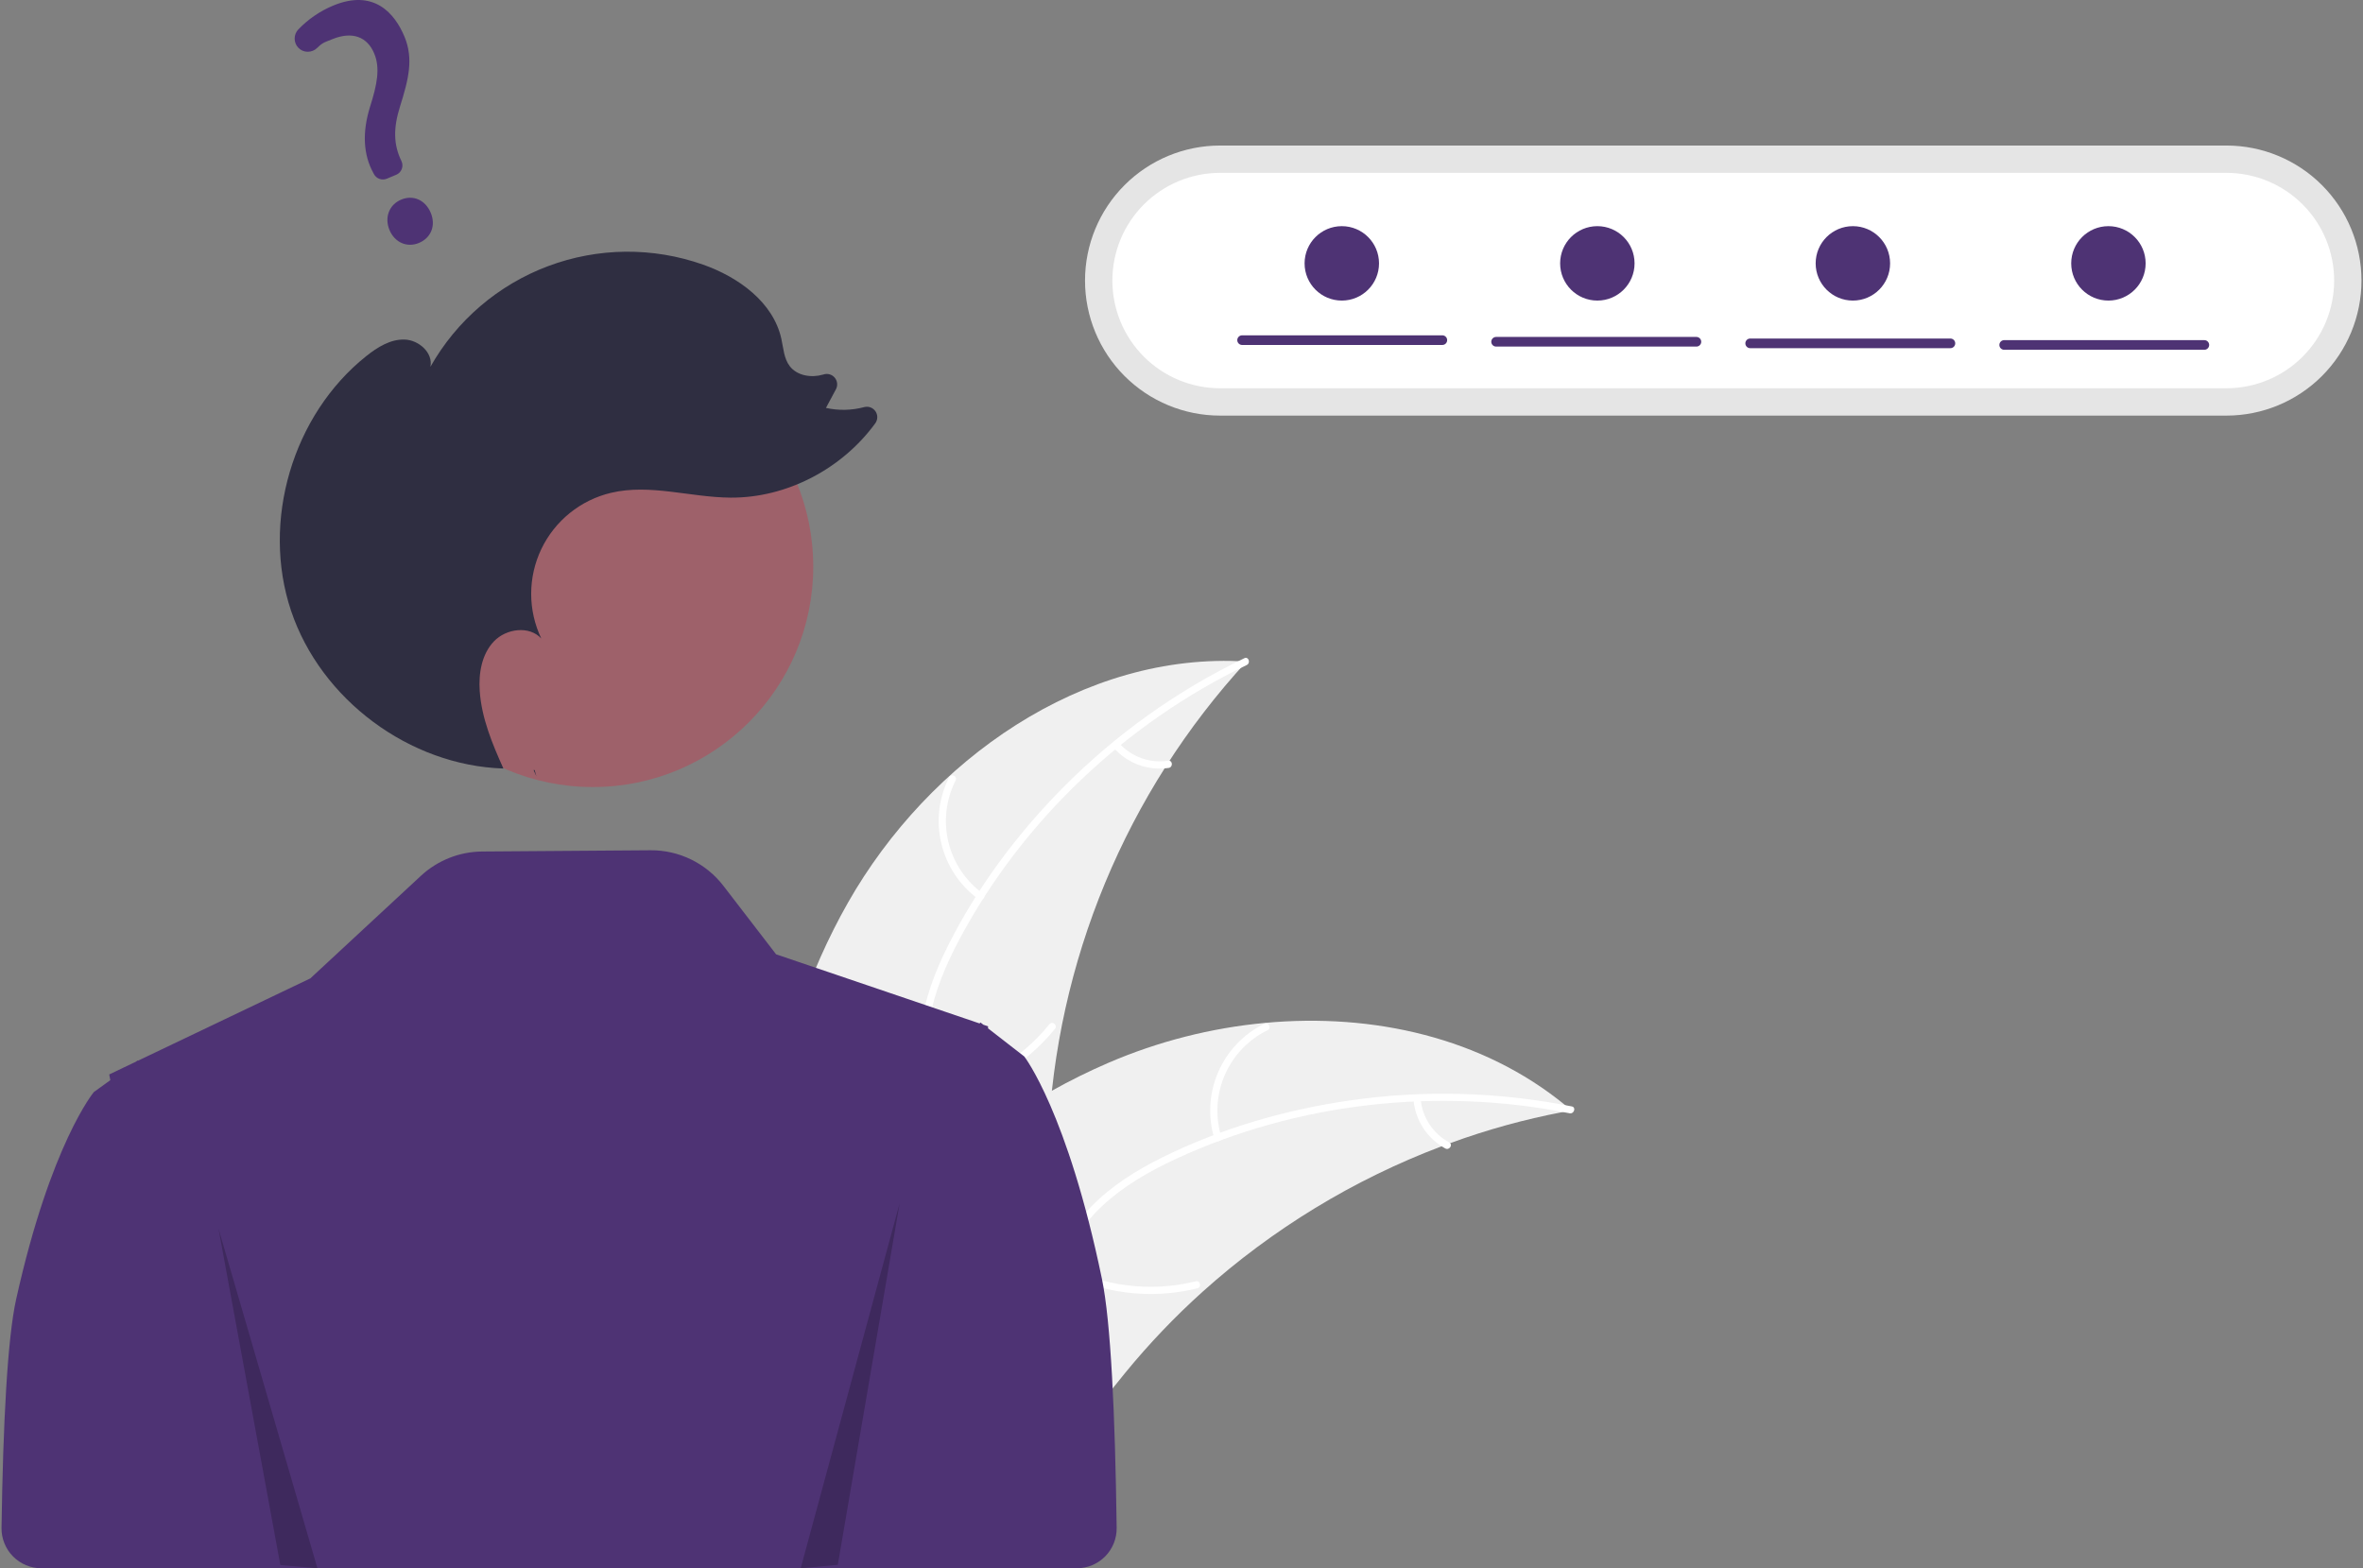 <svg width="226" height="150" viewBox="0 0 226 150" fill="none" xmlns="http://www.w3.org/2000/svg">
<rect x="0" y="0" width="226" height="150" fill="#808080" stroke="none"/>
<g clip-path="url(#clip0_3002_174639)">
<path d="M81.106 86.326C88.842 72.719 103.597 62.272 119.216 63.278C107.695 75.807 100.976 92.007 100.25 109.012C99.993 115.572 100.391 122.894 96.036 127.805C93.326 130.862 89.184 132.342 85.111 132.652C81.039 132.963 76.967 132.227 72.948 131.494L71.974 131.793C71.603 116.146 73.371 99.933 81.106 86.326Z" fill="#F0F0F0"/>
<path d="M119.24 63.606C107.689 69.166 97.841 78.452 91.795 89.778C90.488 92.226 89.375 94.824 88.889 97.57C88.404 100.318 88.743 102.934 89.681 105.543C90.539 107.929 91.693 110.27 91.956 112.823C92.234 115.514 91.244 118.03 89.462 120.027C87.281 122.47 84.353 123.984 81.437 125.365C78.201 126.898 74.814 128.439 72.522 131.301C72.244 131.648 71.722 131.197 72 130.85C75.988 125.871 82.816 124.936 87.55 120.925C89.759 119.053 91.418 116.505 91.313 113.518C91.222 110.907 90.034 108.492 89.144 106.084C88.21 103.555 87.744 101.013 88.079 98.317C88.422 95.559 89.436 92.912 90.674 90.441C93.468 84.868 97.291 79.751 101.671 75.328C106.705 70.244 112.571 66.059 119.016 62.953C119.415 62.761 119.636 63.415 119.24 63.606Z" fill="white"/>
<path d="M93.566 85.992C91.795 84.697 90.542 82.815 90.031 80.682C89.52 78.549 89.784 76.304 90.775 74.347C90.977 73.952 91.601 74.247 91.398 74.643C90.472 76.463 90.226 78.555 90.706 80.54C91.186 82.526 92.36 84.274 94.016 85.47C94.376 85.73 93.923 86.251 93.566 85.992Z" fill="white"/>
<path d="M89.087 104.39C93.524 103.742 97.554 101.445 100.373 97.958C100.652 97.612 101.173 98.063 100.895 98.409C97.955 102.032 93.757 104.414 89.138 105.078C88.698 105.142 88.649 104.453 89.087 104.39Z" fill="white"/>
<path d="M107.045 71.093C107.626 71.737 108.358 72.226 109.174 72.517C109.991 72.808 110.867 72.892 111.724 72.761C112.163 72.692 112.211 73.381 111.774 73.449C110.827 73.589 109.859 73.496 108.956 73.176C108.054 72.856 107.243 72.32 106.595 71.615C106.528 71.554 106.487 71.469 106.48 71.379C106.474 71.288 106.502 71.199 106.559 71.129C106.619 71.06 106.704 71.017 106.795 71.011C106.886 71.004 106.976 71.034 107.045 71.093Z" fill="white"/>
<path d="M150.294 106.203C150.021 106.254 149.748 106.305 149.473 106.361C145.805 107.06 142.2 108.057 138.694 109.34C138.421 109.435 138.147 109.535 137.877 109.638C129.463 112.82 121.713 117.536 115.02 123.548C112.359 125.942 109.884 128.536 107.617 131.306C104.486 135.131 101.395 139.528 97.303 142.023C96.879 142.288 96.44 142.526 95.986 142.737L72.415 132.96C72.373 132.911 72.328 132.867 72.285 132.818L71.326 132.47C71.433 132.319 71.547 132.165 71.654 132.014C71.716 131.926 71.783 131.84 71.845 131.752C71.887 131.695 71.93 131.637 71.966 131.582C71.98 131.563 71.994 131.544 72.006 131.53C72.042 131.475 72.08 131.428 72.113 131.379C72.749 130.514 73.392 129.653 74.042 128.794C74.045 128.789 74.045 128.789 74.052 128.785C79.023 122.256 84.583 116.085 90.903 110.954C91.093 110.799 91.285 110.639 91.486 110.49C94.348 108.192 97.392 106.133 100.59 104.332C102.343 103.351 104.146 102.46 105.99 101.662C110.758 99.608 115.82 98.317 120.989 97.836C131.294 96.879 141.791 99.229 149.695 105.703C149.897 105.869 150.094 106.032 150.294 106.203Z" fill="#F0F0F0"/>
<path d="M150.117 106.481C137.547 103.966 124.092 105.451 112.446 110.854C109.928 112.022 107.476 113.426 105.435 115.327C103.392 117.228 102.089 119.521 101.267 122.169C100.515 124.591 100.027 127.155 98.7 129.352C97.302 131.667 94.996 133.08 92.371 133.601C89.159 134.239 85.909 133.685 82.75 133.032C79.243 132.308 75.611 131.5 72.058 132.404C71.627 132.514 71.482 131.84 71.912 131.73C78.094 130.156 84.109 133.519 90.304 133.168C93.195 133.003 96.054 131.967 97.768 129.52C99.267 127.379 99.773 124.736 100.513 122.278C101.289 119.696 102.448 117.386 104.339 115.435C106.272 113.439 108.675 111.936 111.152 110.709C116.738 107.941 122.871 106.158 129.031 105.263C136.111 104.234 143.315 104.424 150.331 105.825C150.765 105.912 150.548 106.567 150.117 106.481Z" fill="white"/>
<path d="M116.139 108.896C115.505 106.797 115.638 104.54 116.514 102.529C117.39 100.518 118.952 98.884 120.922 97.918C121.321 97.724 121.642 98.336 121.242 98.53C119.406 99.425 117.951 100.948 117.139 102.822C116.327 104.696 116.211 106.799 116.813 108.751C116.944 109.175 116.269 109.318 116.139 108.896Z" fill="white"/>
<path d="M101.486 120.89C105.419 123.044 110.02 123.636 114.37 122.549C114.801 122.441 114.946 123.115 114.515 123.223C109.986 124.346 105.2 123.72 101.112 121.47C100.723 121.255 101.099 120.677 101.486 120.89Z" fill="white"/>
<path d="M135.872 105.118C135.949 105.981 136.238 106.812 136.715 107.536C137.191 108.261 137.841 108.855 138.604 109.266C138.996 109.476 138.619 110.054 138.23 109.846C137.389 109.388 136.673 108.73 136.144 107.931C135.616 107.133 135.291 106.216 135.198 105.263C135.182 105.174 135.2 105.082 135.249 105.006C135.298 104.93 135.375 104.875 135.463 104.853C135.552 104.834 135.645 104.852 135.722 104.901C135.799 104.951 135.853 105.028 135.872 105.118Z" fill="white"/>
<path d="M105.393 122.332C102.092 106.371 97.965 101.05 97.965 101.05L96.389 99.827L94.493 98.355L94.502 98.165L94.053 98.013L93.947 97.931L93.774 97.798L93.746 97.828L93.687 97.888L85.109 94.973L74.226 91.276L69.187 84.726C68.366 83.659 67.309 82.797 66.1 82.207C64.89 81.616 63.56 81.314 62.214 81.325L46.119 81.444C43.943 81.46 41.852 82.289 40.256 83.769L29.677 93.582L13.194 101.454L13.166 101.426L12.993 101.55L10.446 102.768L10.551 103.315L8.975 104.452C8.975 104.452 4.848 109.404 1.547 124.256C0.708 128.035 0.294 136.141 0.145 146.13C0.137 146.635 0.23 147.137 0.419 147.606C0.607 148.075 0.886 148.502 1.241 148.862C1.596 149.222 2.018 149.508 2.484 149.704C2.951 149.899 3.451 149.999 3.956 150H91.999L102.988 150C103.493 149.999 103.993 149.899 104.458 149.704C104.924 149.509 105.347 149.223 105.701 148.864C106.056 148.504 106.335 148.077 106.524 147.609C106.712 147.14 106.806 146.639 106.799 146.134C106.653 135.264 106.24 126.431 105.393 122.332Z" fill="#4E3374"/>
<path d="M116.689 13.92C113.263 13.92 109.978 15.281 107.556 17.703C105.134 20.125 103.773 23.41 103.773 26.835C103.773 30.261 105.134 33.546 107.556 35.968C109.978 38.39 113.263 39.751 116.689 39.751H212.939C216.364 39.751 219.65 38.39 222.072 35.968C224.494 33.546 225.854 30.261 225.854 26.835C225.854 23.41 224.494 20.125 222.072 17.703C219.65 15.281 216.364 13.92 212.939 13.92H116.689Z" fill="#E5E5E5"/>
<path d="M116.689 16.533C113.957 16.533 111.337 17.619 109.405 19.55C107.473 21.482 106.388 24.103 106.388 26.835C106.388 29.567 107.473 32.187 109.405 34.119C111.337 36.051 113.957 37.136 116.689 37.136H212.94C215.672 37.136 218.292 36.051 220.224 34.119C222.156 32.187 223.241 29.567 223.241 26.835C223.241 24.103 222.156 21.482 220.224 19.55C218.292 17.619 215.672 16.533 212.94 16.533H116.689Z" fill="white"/>
<path d="M56.694 75.278C68.339 75.278 77.779 65.838 77.779 54.193C77.779 42.548 68.339 33.107 56.694 33.107C45.049 33.107 35.608 42.548 35.608 54.193C35.608 65.838 45.049 75.278 56.694 75.278Z" fill="#9E616A"/>
<path d="M51.3 74.246C51.21 74.047 51.12 73.848 51.03 73.648C51.065 73.65 51.099 73.654 51.133 73.655L51.3 74.246Z" fill="#2F2E41"/>
<path d="M35.023 34.066C36.089 33.215 37.335 32.432 38.699 32.477C40.062 32.52 41.445 33.752 41.163 35.087C43.667 30.652 47.653 27.242 52.422 25.454C57.19 23.666 62.436 23.614 67.239 25.309C70.627 26.504 73.951 28.896 74.729 32.404C74.929 33.305 74.972 34.292 75.534 35.024C76.243 35.946 77.6 36.154 78.716 35.83C78.728 35.827 78.739 35.823 78.75 35.82C78.939 35.756 79.142 35.749 79.335 35.802C79.527 35.854 79.699 35.964 79.829 36.115C79.958 36.267 80.04 36.453 80.062 36.651C80.084 36.85 80.046 37.05 79.954 37.226L78.995 39.015C80.204 39.284 81.459 39.257 82.656 38.937C82.854 38.885 83.064 38.895 83.257 38.967C83.449 39.039 83.615 39.169 83.73 39.339C83.846 39.508 83.907 39.71 83.903 39.915C83.9 40.12 83.834 40.32 83.713 40.486C80.551 44.827 75.269 47.63 69.878 47.597C66.047 47.574 62.177 46.253 58.448 47.134C57.006 47.475 55.658 48.134 54.504 49.064C53.349 49.994 52.418 51.17 51.777 52.507C51.137 53.843 50.804 55.306 50.803 56.788C50.801 58.271 51.132 59.734 51.77 61.072C50.625 59.819 48.41 60.116 47.239 61.344C46.067 62.573 45.764 64.406 45.882 66.1C46.062 68.69 47.077 71.13 48.147 73.506C39.178 73.223 30.694 66.931 27.838 58.421C24.971 49.876 27.976 39.687 35.023 34.066Z" fill="#2F2E41"/>
<path opacity="0.2" d="M20.898 117.514L26.812 149.691L30.361 150L20.898 117.514Z" fill="black"/>
<path opacity="0.2" d="M86.042 115.088L80.128 149.668L76.579 150L86.042 115.088Z" fill="black"/>
<path d="M40.066 23.237C38.932 23.711 37.749 23.192 37.253 22.004C36.749 20.797 37.22 19.572 38.372 19.091C39.524 18.61 40.686 19.13 41.198 20.356C41.702 21.564 41.237 22.749 40.066 23.237ZM37.894 16.716L36.993 17.093C36.767 17.186 36.516 17.191 36.287 17.107C36.058 17.023 35.869 16.856 35.757 16.64L35.713 16.553C34.743 14.803 34.632 12.677 35.384 10.236C36.082 8.047 36.371 6.507 35.789 5.112C35.115 3.499 33.677 2.994 31.843 3.725C31.132 4.022 30.906 4.018 30.346 4.573C30.224 4.695 30.079 4.792 29.919 4.857C29.759 4.922 29.588 4.954 29.415 4.951C29.249 4.949 29.084 4.914 28.931 4.847C28.778 4.78 28.641 4.683 28.526 4.561C28.306 4.327 28.182 4.019 28.181 3.697C28.179 3.376 28.299 3.066 28.518 2.83C29.458 1.845 30.593 1.066 31.85 0.541C35.791 -1.104 37.774 1.325 38.682 3.499C39.57 5.625 39.071 7.598 38.268 10.153C37.596 12.276 37.635 13.849 38.399 15.414C38.454 15.532 38.484 15.66 38.489 15.79C38.493 15.921 38.471 16.051 38.424 16.172C38.377 16.294 38.306 16.405 38.215 16.499C38.124 16.592 38.015 16.666 37.894 16.716Z" fill="#4E3374"/>
<path d="M137.95 32.995H118.799C118.739 32.995 118.678 32.984 118.622 32.961C118.566 32.938 118.514 32.904 118.471 32.861C118.428 32.818 118.394 32.767 118.37 32.711C118.347 32.655 118.335 32.594 118.335 32.533C118.335 32.473 118.347 32.413 118.37 32.356C118.394 32.3 118.428 32.249 118.471 32.206C118.514 32.163 118.566 32.13 118.622 32.106C118.678 32.084 118.739 32.072 118.799 32.072H137.95C138.071 32.073 138.188 32.122 138.274 32.209C138.36 32.295 138.408 32.412 138.408 32.533C138.408 32.655 138.36 32.772 138.274 32.859C138.188 32.945 138.071 32.994 137.95 32.995Z" fill="#4E3374"/>
<path d="M162.243 33.149H143.092C143.032 33.15 142.971 33.138 142.915 33.115C142.859 33.092 142.807 33.058 142.764 33.015C142.721 32.972 142.687 32.921 142.663 32.865C142.64 32.809 142.628 32.749 142.628 32.688C142.628 32.627 142.64 32.567 142.663 32.511C142.687 32.454 142.721 32.403 142.764 32.361C142.807 32.318 142.859 32.284 142.915 32.261C142.971 32.238 143.032 32.226 143.092 32.227H162.243C162.303 32.226 162.364 32.238 162.42 32.261C162.476 32.284 162.528 32.318 162.571 32.361C162.614 32.403 162.648 32.454 162.672 32.511C162.695 32.567 162.707 32.627 162.707 32.688C162.707 32.749 162.695 32.809 162.672 32.865C162.648 32.921 162.614 32.972 162.571 33.015C162.528 33.058 162.476 33.092 162.42 33.115C162.364 33.138 162.303 33.15 162.243 33.149Z" fill="#4E3374"/>
<path d="M186.536 33.301H167.386C167.264 33.301 167.148 33.252 167.062 33.165C166.976 33.079 166.928 32.962 166.928 32.84C166.928 32.718 166.976 32.602 167.062 32.515C167.148 32.429 167.264 32.38 167.386 32.379H186.536C186.597 32.379 186.657 32.39 186.714 32.413C186.77 32.436 186.821 32.47 186.864 32.513C186.907 32.556 186.942 32.607 186.965 32.663C186.988 32.719 187.001 32.779 187.001 32.84C187.001 32.901 186.988 32.961 186.965 33.017C186.942 33.074 186.907 33.125 186.864 33.167C186.821 33.21 186.77 33.244 186.714 33.267C186.657 33.29 186.597 33.302 186.536 33.301Z" fill="#4E3374"/>
<path d="M210.829 33.456H191.679C191.557 33.455 191.441 33.406 191.355 33.319C191.269 33.233 191.221 33.116 191.221 32.995C191.221 32.873 191.269 32.756 191.355 32.669C191.441 32.583 191.557 32.534 191.679 32.533H210.829C210.951 32.534 211.067 32.583 211.153 32.669C211.239 32.756 211.287 32.873 211.287 32.995C211.287 33.116 211.239 33.233 211.153 33.319C211.067 33.406 210.951 33.455 210.829 33.456Z" fill="#4E3374"/>
<path d="M128.332 28.749C130.297 28.749 131.891 27.156 131.891 25.19C131.891 23.224 130.297 21.631 128.332 21.631C126.366 21.631 124.772 23.224 124.772 25.19C124.772 27.156 126.366 28.749 128.332 28.749Z" fill="#4E3374"/>
<path d="M152.772 28.749C154.738 28.749 156.331 27.156 156.331 25.19C156.331 23.224 154.738 21.631 152.772 21.631C150.806 21.631 149.213 23.224 149.213 25.19C149.213 27.156 150.806 28.749 152.772 28.749Z" fill="#4E3374"/>
<path d="M177.212 28.749C179.177 28.749 180.771 27.156 180.771 25.19C180.771 23.224 179.177 21.631 177.212 21.631C175.246 21.631 173.652 23.224 173.652 25.19C173.652 27.156 175.246 28.749 177.212 28.749Z" fill="#4E3374"/>
<path d="M201.652 28.749C203.618 28.749 205.211 27.156 205.211 25.19C205.211 23.224 203.618 21.631 201.652 21.631C199.686 21.631 198.093 23.224 198.093 25.19C198.093 27.156 199.686 28.749 201.652 28.749Z" fill="#4E3374"/>
</g>
<defs>
<clipPath id="clip0_3002_174639">
<rect width="225.71" height="150" fill="white" transform="translate(0.145)"/>
</clipPath>
</defs>
</svg>

